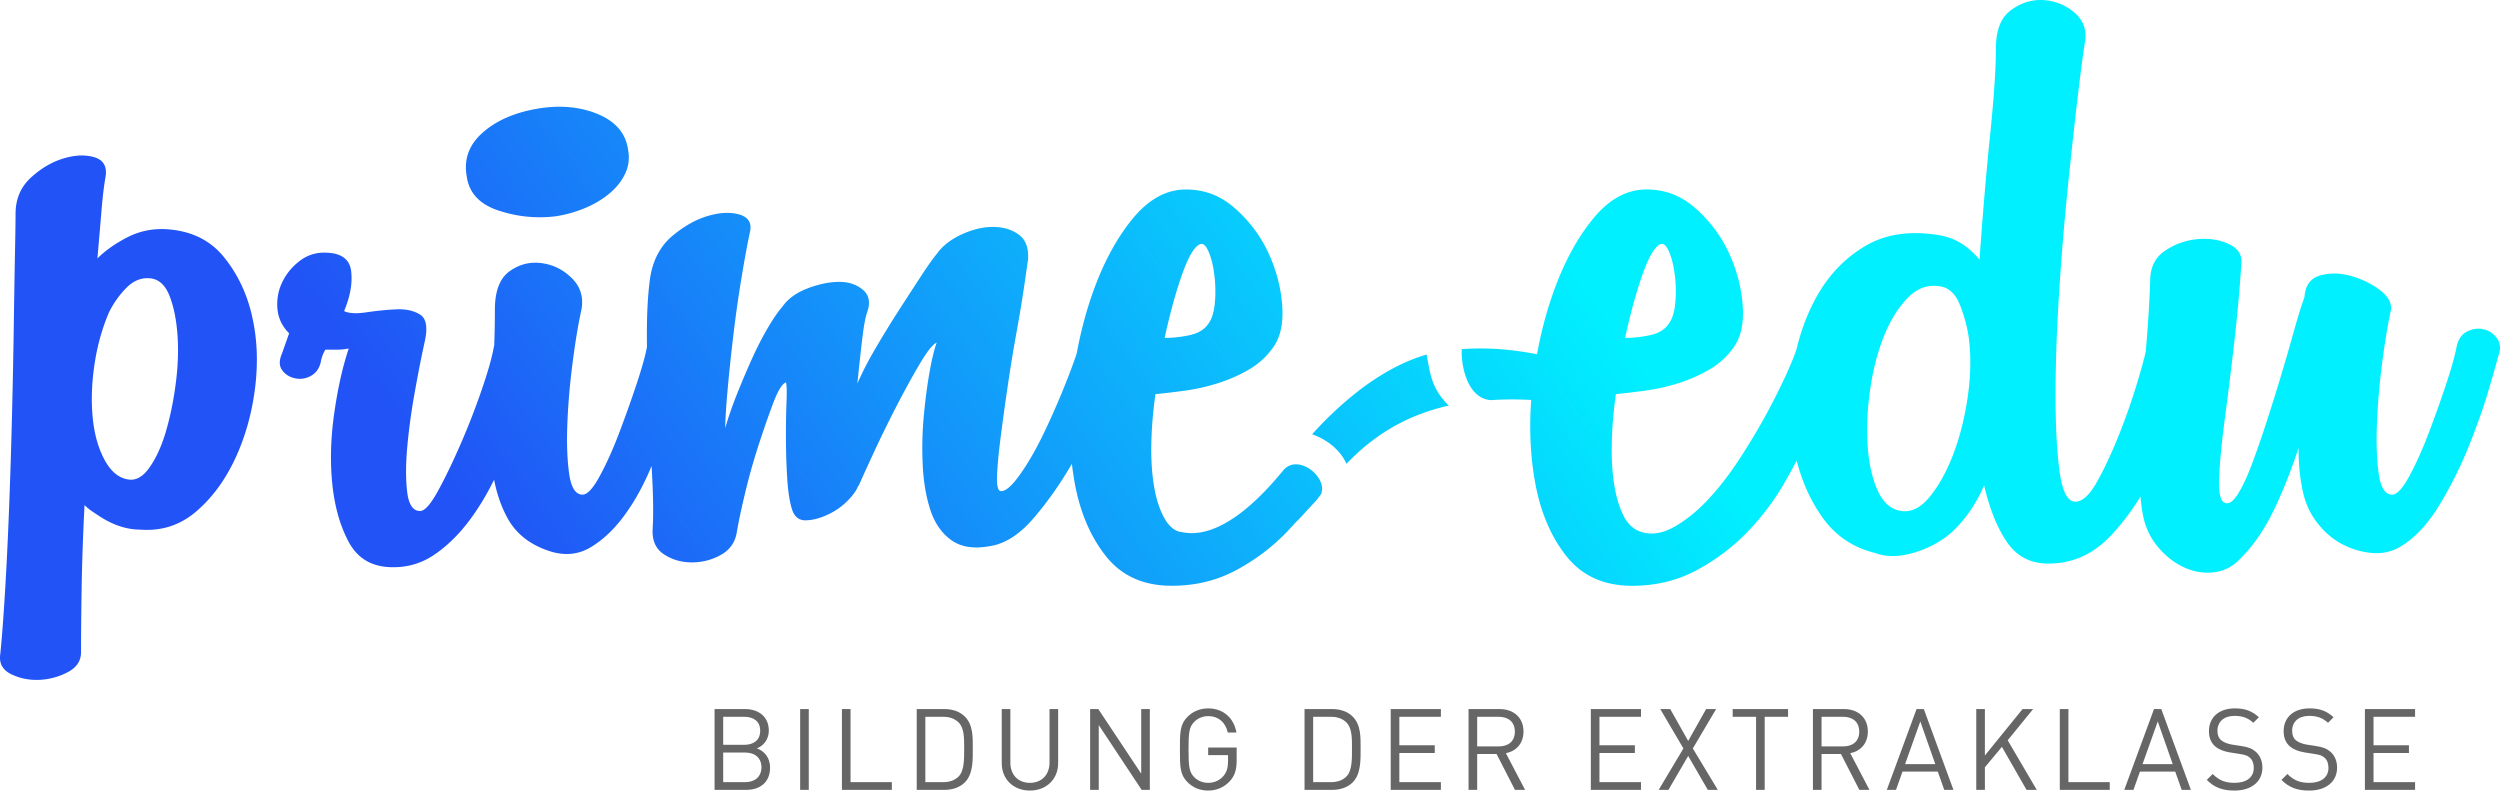 <svg xmlns="http://www.w3.org/2000/svg" id="Ebene_2" version="1.1" viewBox="172.8 281.66 881.02 278.6"><defs><linearGradient id="Unbenannter_Verlauf_68" data-name="Unbenannter Verlauf 68" x1="270.26" y1="649.64" x2="900.7" y2="191.59" gradientUnits="userSpaceOnUse"><stop offset="0" stop-color="#2153f6"/><stop offset=".21" stop-color="#2153f6"/><stop offset=".68" stop-color="#00f0ff"/><stop offset="1" stop-color="#00f0ff"/></linearGradient><style>.st0{fill:#666}</style></defs><path class="st0" d="M435.7 560.02h-11.08v-28.48h10.72c4.96 0 8.4 2.84 8.4 7.6 0 3-1.8 5.36-4.2 6.24 2.72 1 4.64 3.36 4.64 6.76 0 5.16-3.44 7.88-8.48 7.88zm-.6-25.76h-7.44v9.88h7.44c3.16 0 5.6-1.56 5.6-4.96s-2.44-4.92-5.6-4.92zm.32 12.6h-7.76v10.44h7.76c3.52 0 5.72-2.04 5.72-5.24s-2.2-5.2-5.72-5.2zM454.78 560.02v-28.48h3.04v28.48h-3.04zM469.5 560.02v-28.48h3.04v25.76h14.56v2.72h-17.6zM512.82 557.38c-1.72 1.72-4.24 2.64-7.2 2.64h-9.76v-28.48h9.76c2.96 0 5.48.92 7.2 2.64 2.96 2.96 2.8 7.32 2.8 11.28s.16 8.96-2.8 11.92zm-2.12-21.04c-1.48-1.52-3.4-2.08-5.6-2.08h-6.2v23.04h6.2c2.2 0 4.12-.56 5.6-2.08 1.96-2.04 1.88-6.28 1.88-9.76s.08-7.08-1.88-9.12zM535.74 560.26c-5.76 0-9.92-3.96-9.92-9.64v-19.08h3.04v18.84c0 4.32 2.72 7.16 6.88 7.16s6.92-2.84 6.92-7.16v-18.84h3.04v19.08c0 5.68-4.2 9.64-9.96 9.64zM575.13 560.02l-15.12-22.84v22.84h-3.04v-28.48h2.88l15.12 22.76v-22.76h3.04v28.48h-2.88zM606.17 556.98c-2 2.16-4.68 3.28-7.6 3.28s-5.36-1.04-7.28-2.96c-2.68-2.68-2.68-5.48-2.68-11.52s0-8.84 2.68-11.52c1.92-1.92 4.44-2.96 7.28-2.96 5.44 0 9.12 3.52 9.96 8.52h-3.04c-.8-3.6-3.36-5.8-6.92-5.8-1.88 0-3.68.76-4.92 2.04-1.8 1.84-2 3.76-2 9.72s.2 7.92 2 9.76c1.24 1.28 3.04 2 4.92 2 2.08 0 4.08-.84 5.4-2.44 1.16-1.4 1.6-2.96 1.6-5.16v-2.16h-7v-2.68h10.04v4.52c0 3.28-.68 5.48-2.44 7.36zM649.49 557.38c-1.72 1.72-4.24 2.64-7.2 2.64h-9.76v-28.48h9.76c2.96 0 5.48.92 7.2 2.64 2.96 2.96 2.8 7.32 2.8 11.28s.16 8.96-2.8 11.92zm-2.12-21.04c-1.48-1.52-3.4-2.08-5.6-2.08h-6.2v23.04h6.2c2.2 0 4.12-.56 5.6-2.08 1.96-2.04 1.88-6.28 1.88-9.76s.08-7.08-1.88-9.12zM662.9 560.02v-28.48h17.68v2.72h-14.64v10.04h12.48v2.72h-12.48v10.28h14.64v2.72H662.9zM706.69 560.02l-6.48-12.64h-6.84v12.64h-3.04v-28.48h10.92c4.96 0 8.44 3 8.44 7.92 0 4.16-2.52 6.88-6.2 7.64l6.76 12.92h-3.56zm-5.72-25.76h-7.6v10.44h7.6c3.32 0 5.68-1.72 5.68-5.2s-2.36-5.24-5.68-5.24zM733.42 560.02v-28.48h17.68v2.72h-14.64v10.04h12.48v2.72h-12.48v10.28h14.64v2.72h-17.68zM774.65 560.02l-6.92-11.96-6.96 11.96h-3.44l8.72-14.6-8.16-13.88h3.52l6.32 11.24 6.32-11.24h3.52l-8.2 13.88 8.8 14.6h-3.52zM794.69 534.26v25.76h-3.04v-25.76h-8.24v-2.72h19.52v2.72h-8.24zM828.05 560.02l-6.48-12.64h-6.84v12.64h-3.04v-28.48h10.92c4.96 0 8.44 3 8.44 7.92 0 4.16-2.52 6.88-6.2 7.64l6.76 12.92h-3.56zm-5.72-25.76h-7.6v10.44h7.6c3.32 0 5.68-1.72 5.68-5.2s-2.36-5.24-5.68-5.24zM857.97 560.02l-2.28-6.44h-12.44l-2.28 6.44h-3.24l10.48-28.48h2.56l10.44 28.48h-3.24zm-8.44-24.12-5.36 15.04h10.64l-5.28-15.04zM886.97 560.02l-8.68-15.16-6 7.2v7.96h-3.04v-28.48h3.04v16.36l13.28-16.36h3.72l-8.96 11 10.24 17.48h-3.6zM898.69 560.02v-28.48h3.04v25.76h14.56v2.72h-17.6zM941.65 560.02l-2.28-6.44h-12.44l-2.28 6.44h-3.24l10.48-28.48h2.56l10.44 28.48h-3.24zm-8.44-24.12-5.36 15.04h10.64l-5.28-15.04zM960.25 560.26c-4.28 0-7.08-1.08-9.76-3.76l2.08-2.08c2.36 2.36 4.56 3.12 7.76 3.12 4.16 0 6.72-1.96 6.72-5.28 0-1.48-.44-2.76-1.36-3.56s-1.64-1.04-3.72-1.36l-3.32-.52c-2.24-.36-4-1.08-5.24-2.16-1.44-1.28-2.16-3.04-2.16-5.32 0-4.84 3.48-8.04 9.12-8.04 3.64 0 6.04.92 8.48 3.12l-1.96 1.96c-1.76-1.6-3.64-2.44-6.64-2.44-3.8 0-6 2.12-6 5.28 0 1.4.4 2.52 1.28 3.28.88.76 2.36 1.32 3.84 1.56l3.12.48c2.68.4 4 .96 5.2 2 1.56 1.32 2.4 3.28 2.4 5.64 0 5-3.92 8.08-9.84 8.08zM986.57 560.26c-4.28 0-7.08-1.08-9.76-3.76l2.08-2.08c2.36 2.36 4.56 3.12 7.76 3.12 4.16 0 6.72-1.96 6.72-5.28 0-1.48-.44-2.76-1.36-3.56s-1.64-1.04-3.72-1.36l-3.32-.52c-2.24-.36-4-1.08-5.24-2.16-1.44-1.28-2.16-3.04-2.16-5.32 0-4.84 3.48-8.04 9.12-8.04 3.64 0 6.04.92 8.48 3.12l-1.96 1.96c-1.76-1.6-3.64-2.44-6.64-2.44-3.8 0-6 2.12-6 5.28 0 1.4.4 2.52 1.28 3.28.88.76 2.36 1.32 3.84 1.56l3.12.48c2.68.4 4 .96 5.2 2 1.56 1.32 2.4 3.28 2.4 5.64 0 5-3.92 8.08-9.84 8.08zM1006.21 560.02v-28.48h17.68v2.72h-14.64v10.04h12.48v2.72h-12.48v10.28h14.64v2.72h-17.68z"/><path d="M635.2 434.69c3.54-3.92 7.9-8.31 12.91-12.51.38-.31.75-.62 1.13-.93.64-.52 1.28-1.04 1.94-1.55.05-.04.11-.08.16-.13 7.11-5.51 15.33-10.39 24.19-12.96 1.34 6.51 1.42 11.57 7.82 17.99-16.29 3.64-27.23 11.56-35.08 19.53-.34.32-.67.64-1.01.97 0 0-2.4-6.91-12.06-10.41zm-286.79-78.86c6.59 2.2 13.32 2.88 20.19 2.06 3.57-.55 7-1.51 10.3-2.88 3.3-1.37 6.18-3.09 8.65-5.15 2.47-2.06 4.33-4.39 5.56-7 1.24-2.61 1.58-5.42 1.03-8.45-.82-5.77-4.4-9.95-10.71-12.57-6.32-2.61-13.46-3.23-21.42-1.85-7.97 1.38-14.36 4.19-19.16 8.45-4.8 4.26-6.66 9.41-5.56 15.45.82 5.77 4.53 9.75 11.12 11.95zm704.85 51.09c-.55 2.2-1.72 6.32-3.5 12.36-1.79 6.04-4.12 12.64-7 19.78-2.88 7.15-6.32 14.01-10.3 20.6-3.98 6.59-8.45 11.4-13.39 14.42-3.03 1.92-6.39 2.74-10.09 2.47s-7.28-1.3-10.71-3.09c-3.44-1.78-6.46-4.39-9.06-7.83-2.61-3.43-4.33-7.48-5.15-12.15-.82-4.12-1.24-8.79-1.24-14.01-2.47 7.69-5.36 14.97-8.65 21.84-3.3 6.87-7.15 12.5-11.54 16.89-2.75 3.02-5.97 4.74-9.68 5.15s-7.28-.21-10.71-1.85c-3.44-1.65-6.46-4.06-9.06-7.21-2.61-3.15-4.33-6.8-5.15-10.92-.4-1.99-.7-4.25-.9-6.75-3 4.95-6.47 9.54-10.42 13.76-6.18 6.59-13.53 9.89-22.04 9.89-6.32 0-11.19-2.54-14.63-7.62-3.44-5.08-6.12-11.74-8.03-19.98-2.2 5.22-5.15 9.89-8.86 14.01s-8.31 7.15-13.8 9.06c-6.04 2.2-11.27 2.47-15.66.82-7.97-1.92-14.29-6.24-18.95-12.98-3.99-5.74-6.91-12.29-8.79-19.63-1.31 2.53-2.69 5.08-4.18 7.68a88.756 88.756 0 0 1-13.39 17.72c-5.22 5.36-11.2 9.82-17.92 13.39-6.73 3.57-14.21 5.36-22.45 5.36-9.89 0-17.58-3.44-23.07-10.3-5.5-6.86-9.21-15.51-11.12-25.96-1.68-9.16-2.16-18.9-1.41-29.23-3.72-.2-8.64-.32-14.27.06-7.61-.56-10.43-10.63-10.23-17.96 11.93-.91 21.68.88 26.56 1.77 1.37-7.59 3.28-14.86 5.74-21.79 3.71-10.44 8.38-19.09 14.01-25.96 5.63-6.86 11.88-10.3 18.75-10.3s12.42 2.27 17.51 6.8c5.08 4.53 8.99 9.82 11.74 15.86 2.74 6.04 4.33 12.23 4.74 18.54.41 6.32-.76 11.27-3.5 14.83-2.2 3.03-4.94 5.5-8.24 7.42s-6.87 3.5-10.71 4.74a69.024 69.024 0 0 1-11.74 2.68c-3.99.55-7.49.97-10.51 1.24-.82 5.77-1.31 11.4-1.44 16.89-.14 5.5.13 10.44.82 14.83.68 4.4 1.78 8.1 3.3 11.12 1.51 3.03 3.64 4.94 6.39 5.77 3.57 1.1 7.42.48 11.54-1.85 4.12-2.33 8.1-5.56 11.95-9.68 3.84-4.12 7.55-8.92 11.12-14.42 3.57-5.49 6.73-10.78 9.48-15.86 2.74-5.08 5.08-9.75 7-14.01 1.68-3.73 2.84-6.56 3.47-8.5 1.57-6.68 3.91-12.84 7.03-18.49 4.26-7.69 9.95-13.66 17.1-17.92 7.14-4.26 15.79-5.56 25.96-3.91 5.49.82 10.3 3.71 14.42 8.65 1.09-15.66 2.33-30.21 3.71-43.67 1.37-13.45 2.06-23.62 2.06-30.49s1.78-11.19 5.36-13.8c3.57-2.61 7.42-3.77 11.54-3.5 4.12.28 7.76 1.79 10.92 4.53 3.15 2.75 4.33 6.32 3.5 10.71-.55 3.3-1.38 9.55-2.47 18.75-1.1 9.21-2.27 19.85-3.5 31.93a970.519 970.519 0 0 0-3.09 37.49c-.82 12.91-1.24 24.86-1.24 35.84s.48 19.98 1.44 26.99c.96 7 2.81 10.51 5.56 10.51 2.47 0 5.01-2.33 7.62-7 2.61-4.67 5.15-10.09 7.62-16.27 2.47-6.18 4.6-12.22 6.39-18.13 1.49-4.92 2.54-8.73 3.17-11.46l.12-1.52c.68-7.96 1.17-15.79 1.44-23.48 0-4.67 1.71-8.17 5.15-10.51 3.43-2.33 7.21-3.71 11.33-4.12 4.12-.41 7.83.14 11.12 1.65 3.3 1.51 4.8 3.78 4.53 6.8-.55 8.79-1.38 17.99-2.47 27.6-1.1 9.62-2.2 18.54-3.3 26.78-1.1 8.24-1.79 15.18-2.06 20.81-.28 5.63.41 8.72 2.06 9.27 1.37.55 2.88-.48 4.53-3.09 1.65-2.61 3.3-6.11 4.94-10.51 1.65-4.39 3.36-9.33 5.15-14.83 1.78-5.49 3.5-10.98 5.15-16.48 1.65-5.49 3.15-10.71 4.53-15.66 1.37-4.94 2.61-8.92 3.71-11.95.27-4.12 2.12-6.66 5.56-7.62 3.43-.96 7.07-.89 10.92.21 3.84 1.1 7.21 2.75 10.09 4.94 2.88 2.2 4.18 4.53 3.91 7-1.1 4.94-2.13 11.12-3.09 18.54-.97 7.42-1.58 14.56-1.85 21.42-.28 6.87-.07 12.77.62 17.72.68 4.94 2.27 7.42 4.74 7.42 1.65 0 3.64-2.12 5.97-6.39 2.33-4.25 4.6-9.27 6.8-15.04s4.26-11.54 6.18-17.3c1.92-5.77 3.15-10.16 3.71-13.18.55-2.74 1.78-4.6 3.71-5.56 1.92-.96 3.84-1.24 5.77-.82 1.92.41 3.5 1.44 4.74 3.09 1.24 1.65 1.44 3.71.62 6.18zm-307.76-6.18c3.02 0 6.04-.34 9.06-1.03 3.02-.68 5.21-2.12 6.59-4.33 1.09-1.65 1.78-4.05 2.06-7.21.27-3.15.21-6.39-.21-9.68-.41-3.3-1.1-6.04-2.06-8.24-.97-2.2-2-3.02-3.09-2.47-1.92.82-3.98 4.33-6.18 10.51-2.2 6.18-4.26 13.67-6.18 22.45zm121.13 0c-.55-3.84-1.58-7.69-3.09-11.54-1.51-3.84-3.78-6.04-6.8-6.59-4.4-.82-8.31.55-11.74 4.12-3.44 3.57-6.25 8.18-8.45 13.8-2.2 5.63-3.78 11.88-4.74 18.75-.97 6.87-1.24 13.39-.82 19.57.41 6.18 1.58 11.4 3.5 15.66s4.67 6.66 8.24 7.21c3.57.55 6.93-1.09 10.09-4.94 3.15-3.84 5.9-8.79 8.24-14.83 2.33-6.04 4.05-12.77 5.15-20.19 1.09-7.42 1.24-14.42.41-21.01zM630.1 465.03c-1.98 2.14-3.66 3.95-4.01 4.31-5.22 5.36-11.19 9.82-17.92 13.39-6.73 3.57-14.21 5.36-22.45 5.36-9.89 0-17.58-3.44-23.07-10.3-5.5-6.86-9.21-15.51-11.12-25.96-.4-2.2-.72-4.45-.99-6.72-4.07 7.03-8.55 13.39-13.43 19.08-4.94 5.77-10.03 9.06-15.24 9.89-5.77 1.1-10.37.41-13.8-2.06-3.44-2.47-5.91-6.04-7.42-10.71-1.51-4.67-2.41-9.95-2.68-15.86-.28-5.9-.14-11.74.41-17.51.55-5.77 1.24-10.92 2.06-15.45.82-4.53 1.65-7.89 2.47-10.09-1.38.55-3.44 3.16-6.18 7.83-2.75 4.67-5.56 9.82-8.45 15.45-2.88 5.63-5.56 11.12-8.03 16.48-2.47 5.36-4.12 9-4.94 10.92v-.41c-.55 1.65-1.85 3.5-3.91 5.56-2.06 2.06-4.47 3.71-7.21 4.94-2.75 1.24-5.29 1.85-7.62 1.85s-3.91-1.37-4.74-4.12c-.82-2.74-1.38-6.52-1.65-11.33-.28-4.8-.41-9.48-.41-14.01s.06-8.65.21-12.36c.14-3.71.06-5.97-.21-6.8-1.38.55-2.88 3.03-4.53 7.42-1.65 4.4-3.37 9.34-5.15 14.83-1.79 5.5-3.37 11.12-4.74 16.89-1.38 5.77-2.34 10.3-2.88 13.6-.55 3.57-2.41 6.25-5.56 8.03-3.16 1.78-6.59 2.68-10.3 2.68s-7-.97-9.89-2.88c-2.88-1.92-4.19-4.94-3.91-9.06.27-4.67.21-10.92-.21-18.75-.06-1.09-.11-2.19-.17-3.29-.35.82-.7 1.64-1.06 2.47-2.61 5.91-5.63 11.12-9.06 15.66-3.44 4.53-7.21 8.03-11.33 10.51-4.12 2.47-8.65 3.02-13.6 1.65-7.42-2.2-12.71-6.24-15.86-12.15-2.14-3.99-3.66-8.43-4.6-13.3-2.43 4.96-5.2 9.61-8.37 13.91-3.85 5.22-8.1 9.41-12.77 12.57-4.67 3.15-9.89 4.6-15.66 4.33-6.59-.28-11.4-3.23-14.42-8.86-3.03-5.63-4.94-12.36-5.77-20.19-.82-7.83-.62-16.13.62-24.93 1.24-8.79 2.95-16.48 5.15-23.07-1.38.28-2.75.41-4.12.41h-4.12c-.82 1.38-1.38 2.88-1.65 4.53-.55 2.2-1.72 3.78-3.5 4.74-1.79.97-3.64 1.24-5.56.82-1.92-.41-3.44-1.37-4.53-2.88-1.09-1.51-1.09-3.5 0-5.97l2.47-7c-2.47-2.47-3.84-5.36-4.12-8.65-.27-3.3.28-6.39 1.65-9.27 1.37-2.88 3.36-5.36 5.97-7.42 2.61-2.06 5.56-3.09 8.86-3.09 5.77 0 8.92 2.13 9.48 6.39.55 4.26-.28 9-2.47 14.21 1.65.82 4.33.97 8.03.41 3.71-.55 7.21-.89 10.51-1.03s6.04.48 8.24 1.85c2.2 1.38 2.74 4.53 1.65 9.48-1.1 4.94-2.27 10.85-3.5 17.72-1.24 6.87-2.13 13.39-2.68 19.57-.55 6.18-.55 11.47 0 15.86.55 4.4 2.06 6.59 4.53 6.59 1.65 0 3.77-2.4 6.39-7.21 2.61-4.8 5.29-10.36 8.03-16.69 2.74-6.32 5.21-12.7 7.42-19.16 2.2-6.45 3.57-11.33 4.12-14.63.05-.25.11-.49.17-.73.15-4.19.23-8.35.23-12.45 0-6.59 1.71-11.12 5.15-13.6 3.43-2.47 7.21-3.43 11.33-2.88 4.12.55 7.69 2.34 10.71 5.36 3.02 3.03 4.12 6.73 3.3 11.12-1.1 4.94-2.13 11.12-3.09 18.54-.97 7.42-1.58 14.56-1.85 21.42-.28 6.87-.07 12.77.62 17.72.68 4.94 2.27 7.42 4.74 7.42 1.65 0 3.64-2.12 5.97-6.39 2.33-4.25 4.6-9.27 6.8-15.04s4.26-11.54 6.18-17.3c1.92-5.77 3.15-10.16 3.71-13.18 0-.03.02-.05.03-.08-.01-1.49-.03-2.98-.03-4.45 0-8.24.41-15.1 1.24-20.6 1.09-6.04 3.71-10.78 7.83-14.21 4.12-3.43 8.3-5.77 12.57-7 4.26-1.24 7.96-1.37 11.12-.41 3.15.97 4.33 3.09 3.5 6.39-.82 3.85-1.79 9.06-2.88 15.66-1.1 6.59-2.06 13.33-2.88 20.19-.82 6.87-1.51 13.39-2.06 19.57s-.82 10.65-.82 13.39c1.09-3.84 2.47-7.83 4.12-11.95 1.65-4.12 3.36-8.17 5.15-12.15 1.78-3.98 3.64-7.62 5.56-10.92 1.92-3.3 3.71-5.9 5.36-7.83 1.92-2.74 4.87-4.87 8.86-6.39 3.98-1.51 7.69-2.27 11.12-2.27s6.24.97 8.45 2.88c2.19 1.92 2.61 4.67 1.24 8.24-.55 1.65-1.1 4.81-1.65 9.48-.55 4.67-1.1 9.75-1.65 15.24 1.65-3.84 3.84-8.1 6.59-12.77 2.74-4.67 5.49-9.13 8.24-13.39 2.74-4.26 5.29-8.17 7.62-11.74 2.33-3.57 4.18-6.18 5.56-7.83 1.92-2.74 4.8-5.01 8.65-6.8 3.84-1.78 7.55-2.68 11.12-2.68s6.59.9 9.06 2.68c2.47 1.79 3.57 4.74 3.3 8.86l-1.44 9.89c-.69 4.67-1.58 10.03-2.68 16.07-1.1 6.04-2.13 12.36-3.09 18.95-.97 6.59-1.79 12.57-2.47 17.92-.69 5.36-1.1 9.82-1.24 13.39-.14 3.57.34 5.36 1.44 5.36 1.65 0 3.84-1.92 6.59-5.77 2.74-3.84 5.42-8.45 8.03-13.8 2.61-5.36 5.08-10.92 7.42-16.69 1.99-4.92 3.53-9.03 4.62-12.36 1.37-7.46 3.25-14.61 5.67-21.43 3.71-10.44 8.38-19.09 14.01-25.96 5.63-6.86 11.88-10.3 18.75-10.3s12.42 2.27 17.51 6.8c5.08 4.53 8.99 9.82 11.74 15.86 2.74 6.04 4.33 12.23 4.74 18.54.41 6.32-.76 11.27-3.5 14.83-2.2 3.03-4.94 5.5-8.24 7.42s-6.87 3.5-10.71 4.74a69.024 69.024 0 0 1-11.74 2.68c-3.98.55-7.49.97-10.51 1.24-.82 5.77-1.31 11.4-1.44 16.89-.14 5.5.14 10.44.82 14.83.68 4.4 1.78 8.1 3.3 11.12 1.51 3.03 3.65 5.42 6.39 5.77s14.96 4.1 36.16-21.97c5.34-5.78 15.77 2.95 13.06 8.75-.55.71-1.08 1.39-1.59 2.05-1.45 1.57-4.2 4.55-6.54 7.08zm-46.86-64.29c3.02 0 6.04-.34 9.06-1.03 3.02-.68 5.21-2.12 6.59-4.33 1.09-1.65 1.78-4.05 2.06-7.21.27-3.15.21-6.39-.21-9.68-.41-3.3-1.1-6.04-2.06-8.24-.97-2.2-2-3.02-3.09-2.47-1.92.82-3.98 4.33-6.18 10.51-2.2 6.18-4.26 13.67-6.18 22.45zm-321.75-8.24c1.92 7.97 2.33 16.48 1.24 25.54-1.1 9.06-3.44 17.45-7 25.13-3.57 7.69-8.18 13.94-13.8 18.75-5.63 4.81-12.15 6.94-19.57 6.39-4.94 0-9.89-1.65-14.83-4.94-.82-.55-1.65-1.09-2.47-1.65-.82-.55-1.65-1.24-2.47-2.06-.55 10.71-.89 20.66-1.03 29.87-.14 9.2-.21 16.54-.21 22.04 0 3.02-1.58 5.36-4.74 7a23.55 23.55 0 0 1-10.09 2.68c-3.57.13-6.87-.55-9.89-2.06-3.02-1.51-4.25-3.91-3.71-7.21.55-5.5 1.1-12.77 1.65-21.84.55-9.06 1.03-18.95 1.44-29.66s.76-21.69 1.03-32.96c.28-11.26.48-21.69.62-31.31.14-9.61.27-17.92.41-24.93.14-7 .21-11.74.21-14.21 0-5.21 1.78-9.48 5.36-12.77 3.57-3.3 7.42-5.56 11.54-6.8 4.12-1.24 7.76-1.37 10.92-.41 3.15.97 4.46 3.23 3.91 6.8-.55 3.03-1.03 7-1.44 11.95-.41 4.94-.89 10.58-1.44 16.89 2.74-2.74 6.24-5.21 10.51-7.42 4.26-2.19 8.86-3.15 13.8-2.88 8.51.55 15.17 3.71 19.98 9.48 4.8 5.77 8.17 12.64 10.09 20.6zm-26.16 7c-.41-5.49-1.38-10.09-2.88-13.8-1.51-3.71-3.78-5.7-6.8-5.97-3.03-.27-5.77.82-8.24 3.3-2.47 2.47-4.53 5.36-6.18 8.65-2.47 5.77-4.19 11.95-5.15 18.54-.97 6.59-1.17 12.77-.62 18.54.55 5.77 1.92 10.71 4.12 14.83 2.19 4.12 4.94 6.46 8.24 7 2.74.55 5.29-.82 7.62-4.12 2.33-3.3 4.26-7.48 5.77-12.57 1.51-5.08 2.68-10.71 3.5-16.89.82-6.18 1.03-12.01.62-17.51z" style="fill:url(#Unbenannter_Verlauf_68)"/></svg>
